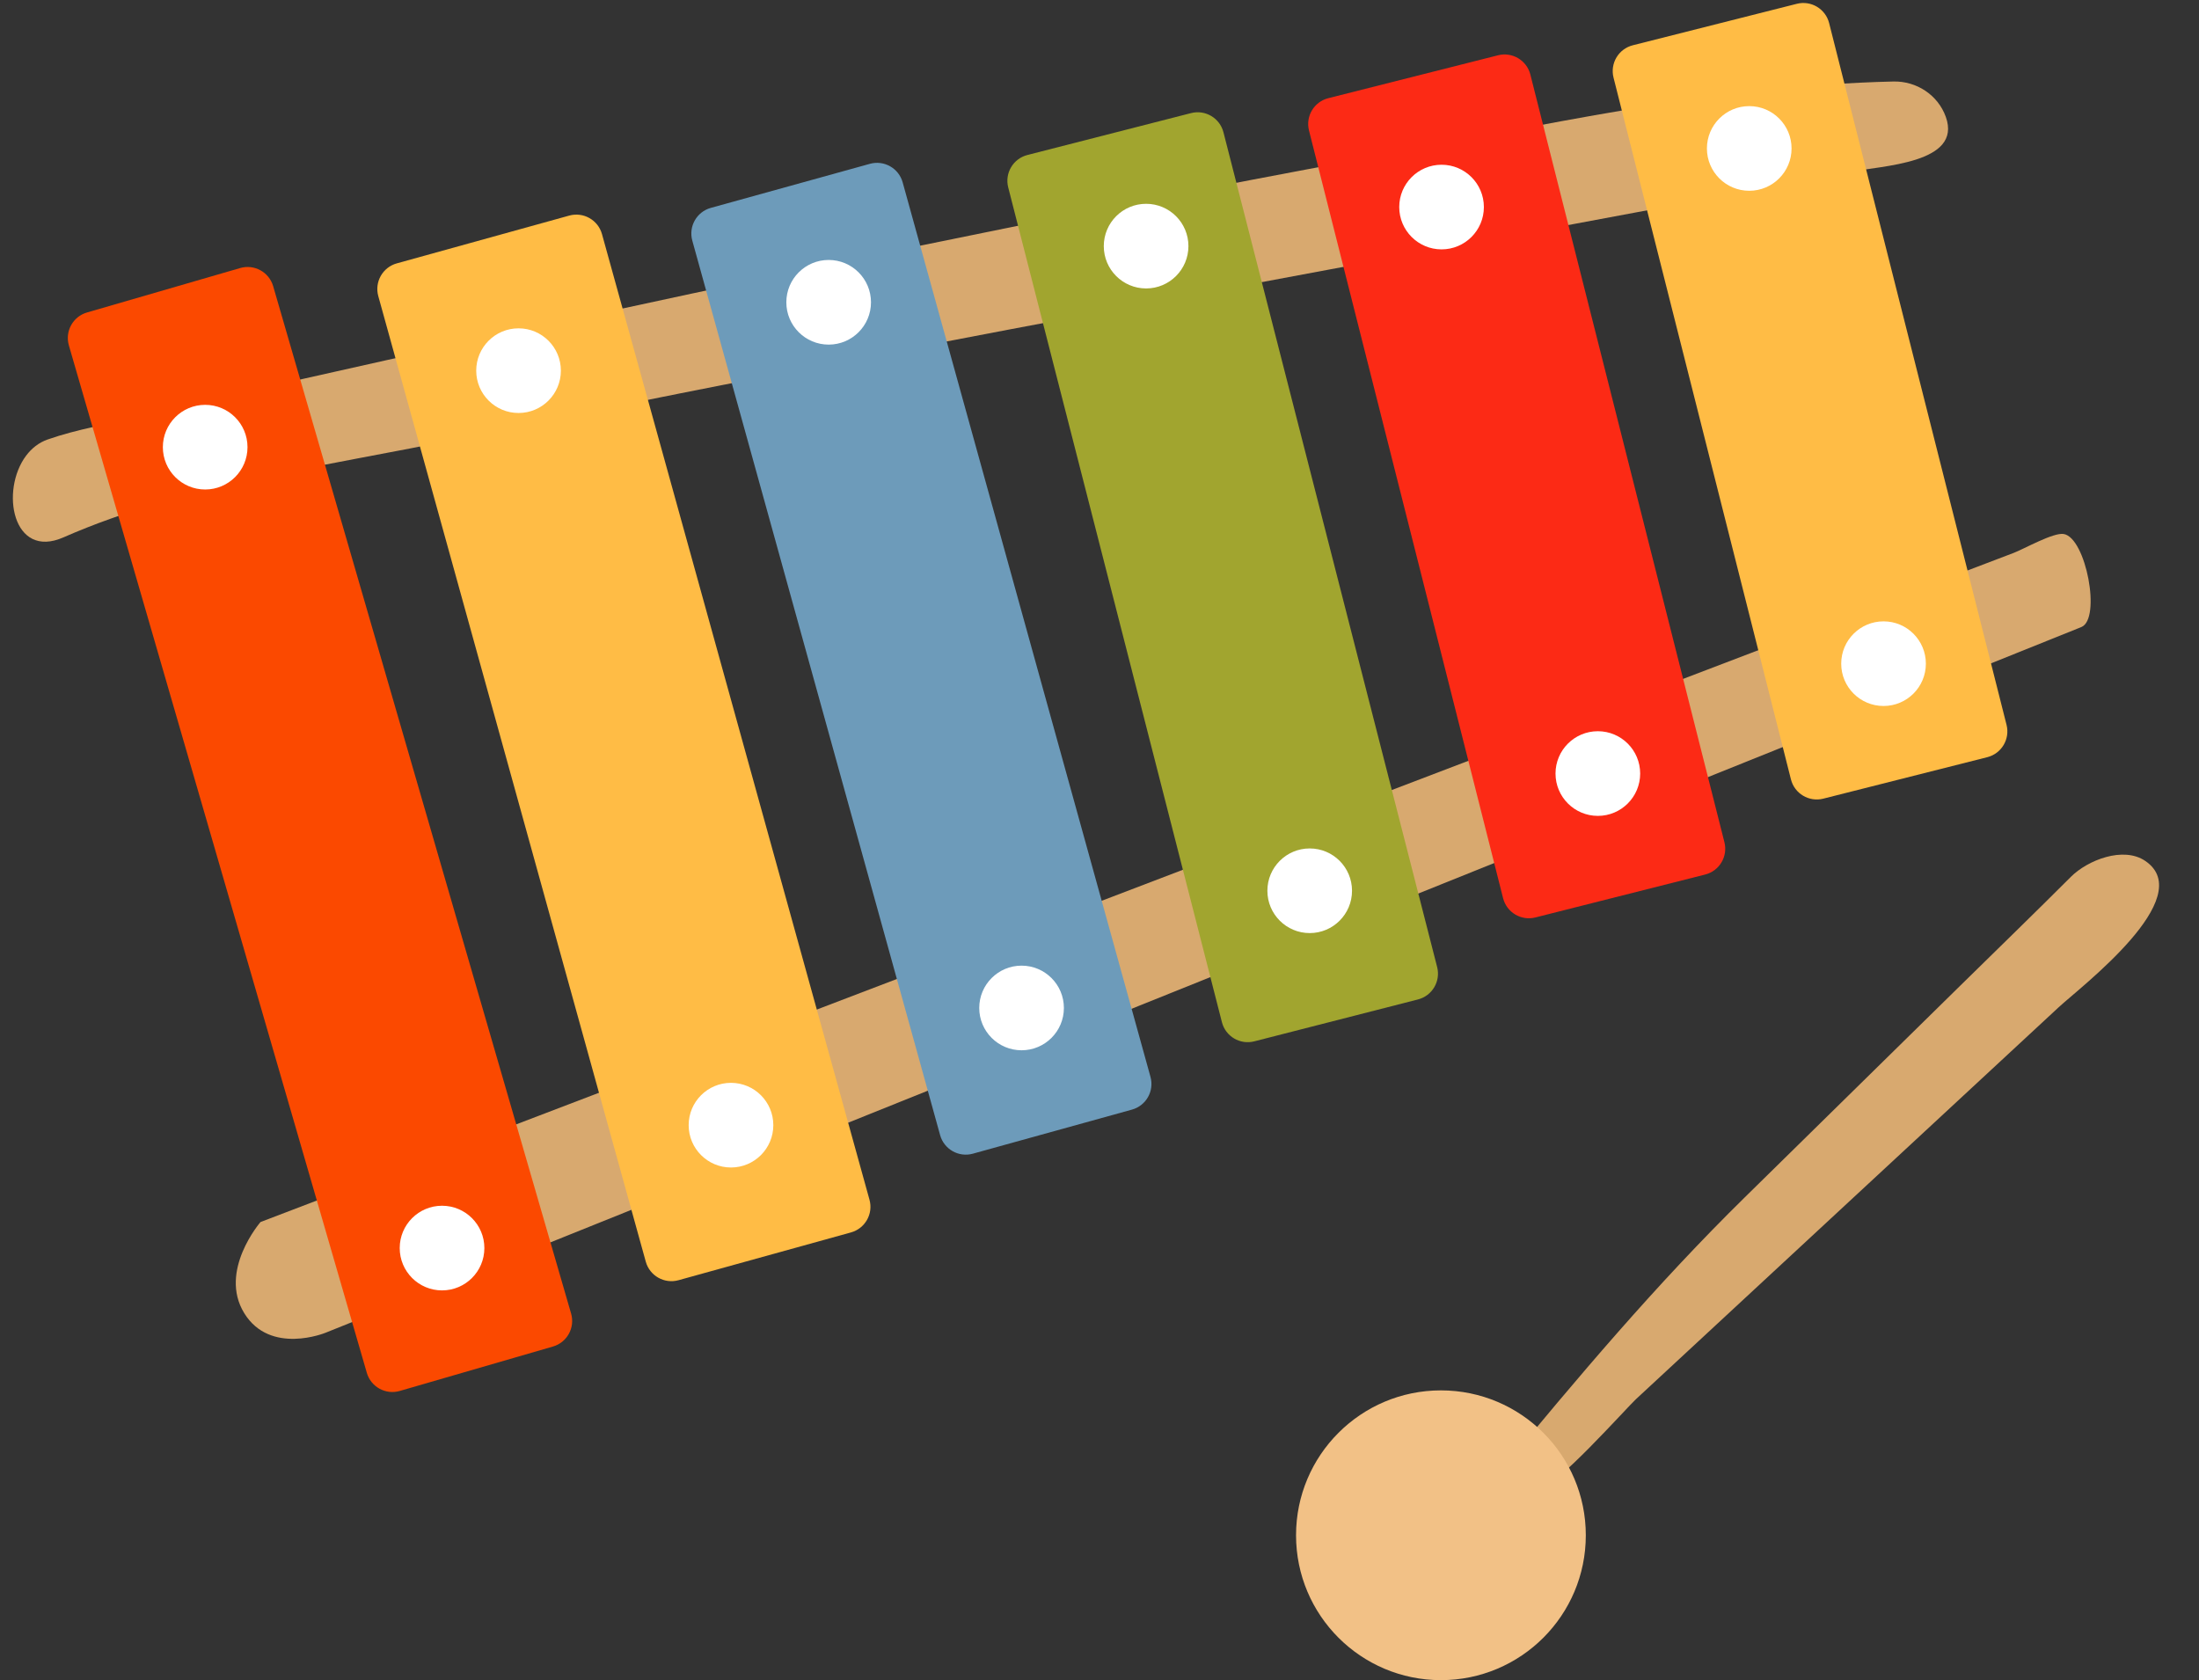 <?xml version="1.0" encoding="UTF-8"?><svg xmlns="http://www.w3.org/2000/svg" xmlns:xlink="http://www.w3.org/1999/xlink" height="391.4" preserveAspectRatio="xMidYMid meet" version="1.0" viewBox="-3.0 -0.7 512.3 391.4" width="512.3" zoomAndPan="magnify"><rect x="-3.0" y="-0.7" width="512.3" height="391.4" fill="#333333" stroke="none"/><defs><clipPath id="a"><path d="M 298 323 L 367 323 L 367 390.73 L 298 390.73 Z M 298 323"/></clipPath></defs><g><g id="change1_1"><path d="M 3.094 105.445 C 4.367 103.754 6.035 102.414 8.094 101.691 C 15.02 99.262 22.629 98.031 29.762 96.336 C 55.246 90.266 80.82 84.559 106.406 78.93 C 175.707 63.691 245.191 49.152 314.969 36.242 C 355.242 28.793 396.992 19.219 438.105 18.289 C 443.512 18.164 448.492 21.441 450.316 26.531 C 454.211 37.402 435.504 37.867 427.773 39.387 C 417.621 41.383 407.453 43.297 397.289 45.211 C 367.973 50.723 338.637 56.133 309.316 61.598 C 240.715 74.383 172.09 87.16 103.797 101.52 C 73.793 107.828 40.09 112.043 11.789 124.492 C -0.066 129.707 -3.012 113.551 3.094 105.445" fill="#d8a96f"/></g><g id="change1_2"><path d="M 57.695 284 C 57.695 284 47.836 295.379 53.902 305.238 C 59.969 315.098 72.863 309.789 72.863 309.789 C 72.863 309.789 481.215 145.652 481.887 145.387 C 486.566 143.504 482.973 124.598 477.797 123.711 C 475.379 123.297 468.562 127.188 466.113 128.117 C 454.191 132.645 442.277 137.188 430.359 141.727 C 390.711 156.84 351.066 171.969 311.426 187.102 C 265.969 204.453 220.512 221.812 175.059 239.172 C 142.105 251.758 109.152 264.344 76.199 276.934 C 70.031 279.289 63.863 281.645 57.695 284" fill="#d8a96f"/></g><g id="change2_1"><path d="M 125.82 313.008 L 90.137 323.355 C 86.848 324.312 83.41 322.418 82.457 319.129 L 13.047 79.777 C 12.094 76.488 13.984 73.051 17.273 72.098 L 52.957 61.746 C 56.246 60.793 59.688 62.688 60.641 65.977 L 130.051 305.328 C 131.004 308.617 129.109 312.055 125.82 313.008" fill="#fb4900"/></g><g id="change3_1"><path d="M 195.242 286.426 L 155.074 297.555 C 151.777 298.469 148.359 296.535 147.445 293.234 L 85.129 68.285 C 84.215 64.988 86.148 61.57 89.449 60.656 L 129.613 49.527 C 132.914 48.613 136.332 50.547 137.246 53.848 L 199.562 278.797 C 200.48 282.098 198.543 285.512 195.242 286.426" fill="#ffbc45"/></g><g id="change4_1"><path d="M 260.707 257.812 L 223.648 268.078 C 220.352 268.992 216.934 267.059 216.02 263.762 L 158.285 55.359 C 157.371 52.062 159.305 48.645 162.605 47.73 L 199.664 37.465 C 202.965 36.551 206.379 38.484 207.293 41.785 L 265.027 250.184 C 265.941 253.484 264.008 256.898 260.707 257.812" fill="#6d9bba"/></g><g id="change5_1"><path d="M 327.344 232.145 L 289.211 241.906 C 285.895 242.758 282.516 240.758 281.668 237.438 L 231.883 42.957 C 231.035 39.637 233.035 36.262 236.352 35.41 L 274.484 25.648 C 277.801 24.801 281.18 26.801 282.027 30.117 L 331.812 224.602 C 332.66 227.918 330.66 231.297 327.344 232.145" fill="#a1a52f"/></g><g id="change6_1"><path d="M 394.25 203.047 L 354.703 213.043 C 351.383 213.883 348.012 211.871 347.172 208.551 L 301.957 29.707 C 301.117 26.387 303.129 23.016 306.449 22.176 L 345.996 12.18 C 349.316 11.34 352.688 13.352 353.527 16.672 L 398.738 195.516 C 399.578 198.836 397.57 202.207 394.25 203.047" fill="#fc2a15"/></g><g id="change3_2"><path d="M 459.973 175.707 L 421.766 185.367 C 418.445 186.203 415.074 184.195 414.234 180.875 L 372.902 17.379 C 372.062 14.059 374.074 10.688 377.395 9.848 L 415.602 0.188 C 418.922 -0.652 422.293 1.359 423.133 4.68 L 464.465 168.176 C 465.305 171.496 463.293 174.867 459.973 175.707" fill="#ffbc45"/></g><g id="change7_1"><path d="M 54.66 103.477 C 54.66 108.926 50.246 113.34 44.801 113.34 C 39.355 113.34 34.941 108.926 34.941 103.477 C 34.941 98.031 39.355 93.617 44.801 93.617 C 50.246 93.617 54.66 98.031 54.66 103.477" fill="#fff"/></g><g id="change7_2"><path d="M 109.844 290.07 C 109.844 295.516 105.426 299.93 99.98 299.93 C 94.535 299.93 90.121 295.516 90.121 290.07 C 90.121 284.621 94.535 280.207 99.98 280.207 C 105.426 280.207 109.844 284.621 109.844 290.07" fill="#fff"/></g><g id="change7_3"><path d="M 177.16 261.434 C 177.16 266.883 172.742 271.297 167.297 271.297 C 161.852 271.297 157.438 266.883 157.438 261.434 C 157.438 255.988 161.852 251.574 167.297 251.574 C 172.742 251.574 177.16 255.988 177.16 261.434" fill="#fff"/></g><g id="change7_4"><path d="M 127.668 85.652 C 127.668 91.098 123.254 95.516 117.805 95.516 C 112.359 95.516 107.945 91.098 107.945 85.652 C 107.945 80.207 112.359 75.793 117.805 75.793 C 123.254 75.793 127.668 80.207 127.668 85.652" fill="#fff"/></g><g id="change7_5"><path d="M 199.914 69.727 C 199.914 75.172 195.5 79.586 190.055 79.586 C 184.609 79.586 180.191 75.172 180.191 69.727 C 180.191 64.277 184.609 59.863 190.055 59.863 C 195.5 59.863 199.914 64.277 199.914 69.727" fill="#fff"/></g><g id="change7_6"><path d="M 244.855 234.129 C 244.855 239.574 240.441 243.988 234.992 243.988 C 229.551 243.988 225.133 239.574 225.133 234.129 C 225.133 228.684 229.551 224.27 234.992 224.27 C 240.441 224.27 244.855 228.684 244.855 234.129" fill="#fff"/></g><g id="change7_7"><path d="M 273.867 56.641 C 273.867 62.086 269.453 66.5 264.008 66.5 C 258.562 66.5 254.148 62.086 254.148 56.641 C 254.148 51.195 258.562 46.781 264.008 46.781 C 269.453 46.781 273.867 51.195 273.867 56.641" fill="#fff"/></g><g id="change7_8"><path d="M 311.98 206.824 C 311.98 212.27 307.566 216.684 302.121 216.684 C 296.676 216.684 292.262 212.27 292.262 206.824 C 292.262 201.379 296.676 196.965 302.121 196.965 C 307.566 196.965 311.98 201.379 311.98 206.824" fill="#fff"/></g><g id="change7_9"><path d="M 342.699 47.539 C 342.699 52.984 338.285 57.398 332.84 57.398 C 327.395 57.398 322.98 52.984 322.98 47.539 C 322.98 42.094 327.395 37.68 332.84 37.68 C 338.285 37.68 342.699 42.094 342.699 47.539" fill="#fff"/></g><g id="change7_10"><path d="M 379.109 179.516 C 379.109 184.965 374.695 189.379 369.25 189.379 C 363.805 189.379 359.387 184.965 359.387 179.516 C 359.387 174.07 363.805 169.656 369.25 169.656 C 374.695 169.656 379.109 174.07 379.109 179.516" fill="#fff"/></g><g id="change7_11"><path d="M 445.668 153.918 C 445.668 159.363 441.254 163.777 435.809 163.777 C 430.359 163.777 425.945 159.363 425.945 153.918 C 425.945 148.473 430.359 144.059 435.809 144.059 C 441.254 144.059 445.668 148.473 445.668 153.918" fill="#fff"/></g><g id="change7_12"><path d="M 414.379 33.887 C 414.379 39.332 409.965 43.746 404.52 43.746 C 399.074 43.746 394.66 39.332 394.66 33.887 C 394.66 28.441 399.074 24.023 404.52 24.023 C 409.965 24.023 414.379 28.441 414.379 33.887" fill="#fff"/></g><g id="change1_3"><path d="M 345.965 342.754 C 364.508 320.262 382.703 298.66 403.508 278.223 C 420.234 261.797 436.957 245.367 453.68 228.934 C 462.277 220.484 470.941 212.094 479.469 203.566 C 483.328 199.707 491.66 196.395 496.777 199.871 C 509.281 208.359 481.711 229.238 476.637 233.941 C 460.051 249.32 443.465 264.699 426.879 280.074 C 410.621 295.148 394.367 310.219 378.109 325.289 C 376.023 327.227 358.938 346.359 356.203 345.598 C 356.199 345.598 345.965 342.754 345.965 342.754" fill="#d8a96f"/></g><g clip-path="url(#a)" id="change8_1"><path d="M 366.445 356.977 C 366.445 375.617 351.332 390.73 332.691 390.73 C 314.051 390.73 298.938 375.617 298.938 356.977 C 298.938 338.336 314.051 323.223 332.691 323.223 C 351.332 323.223 366.445 338.336 366.445 356.977" fill="#f2c186"/></g></g></svg>